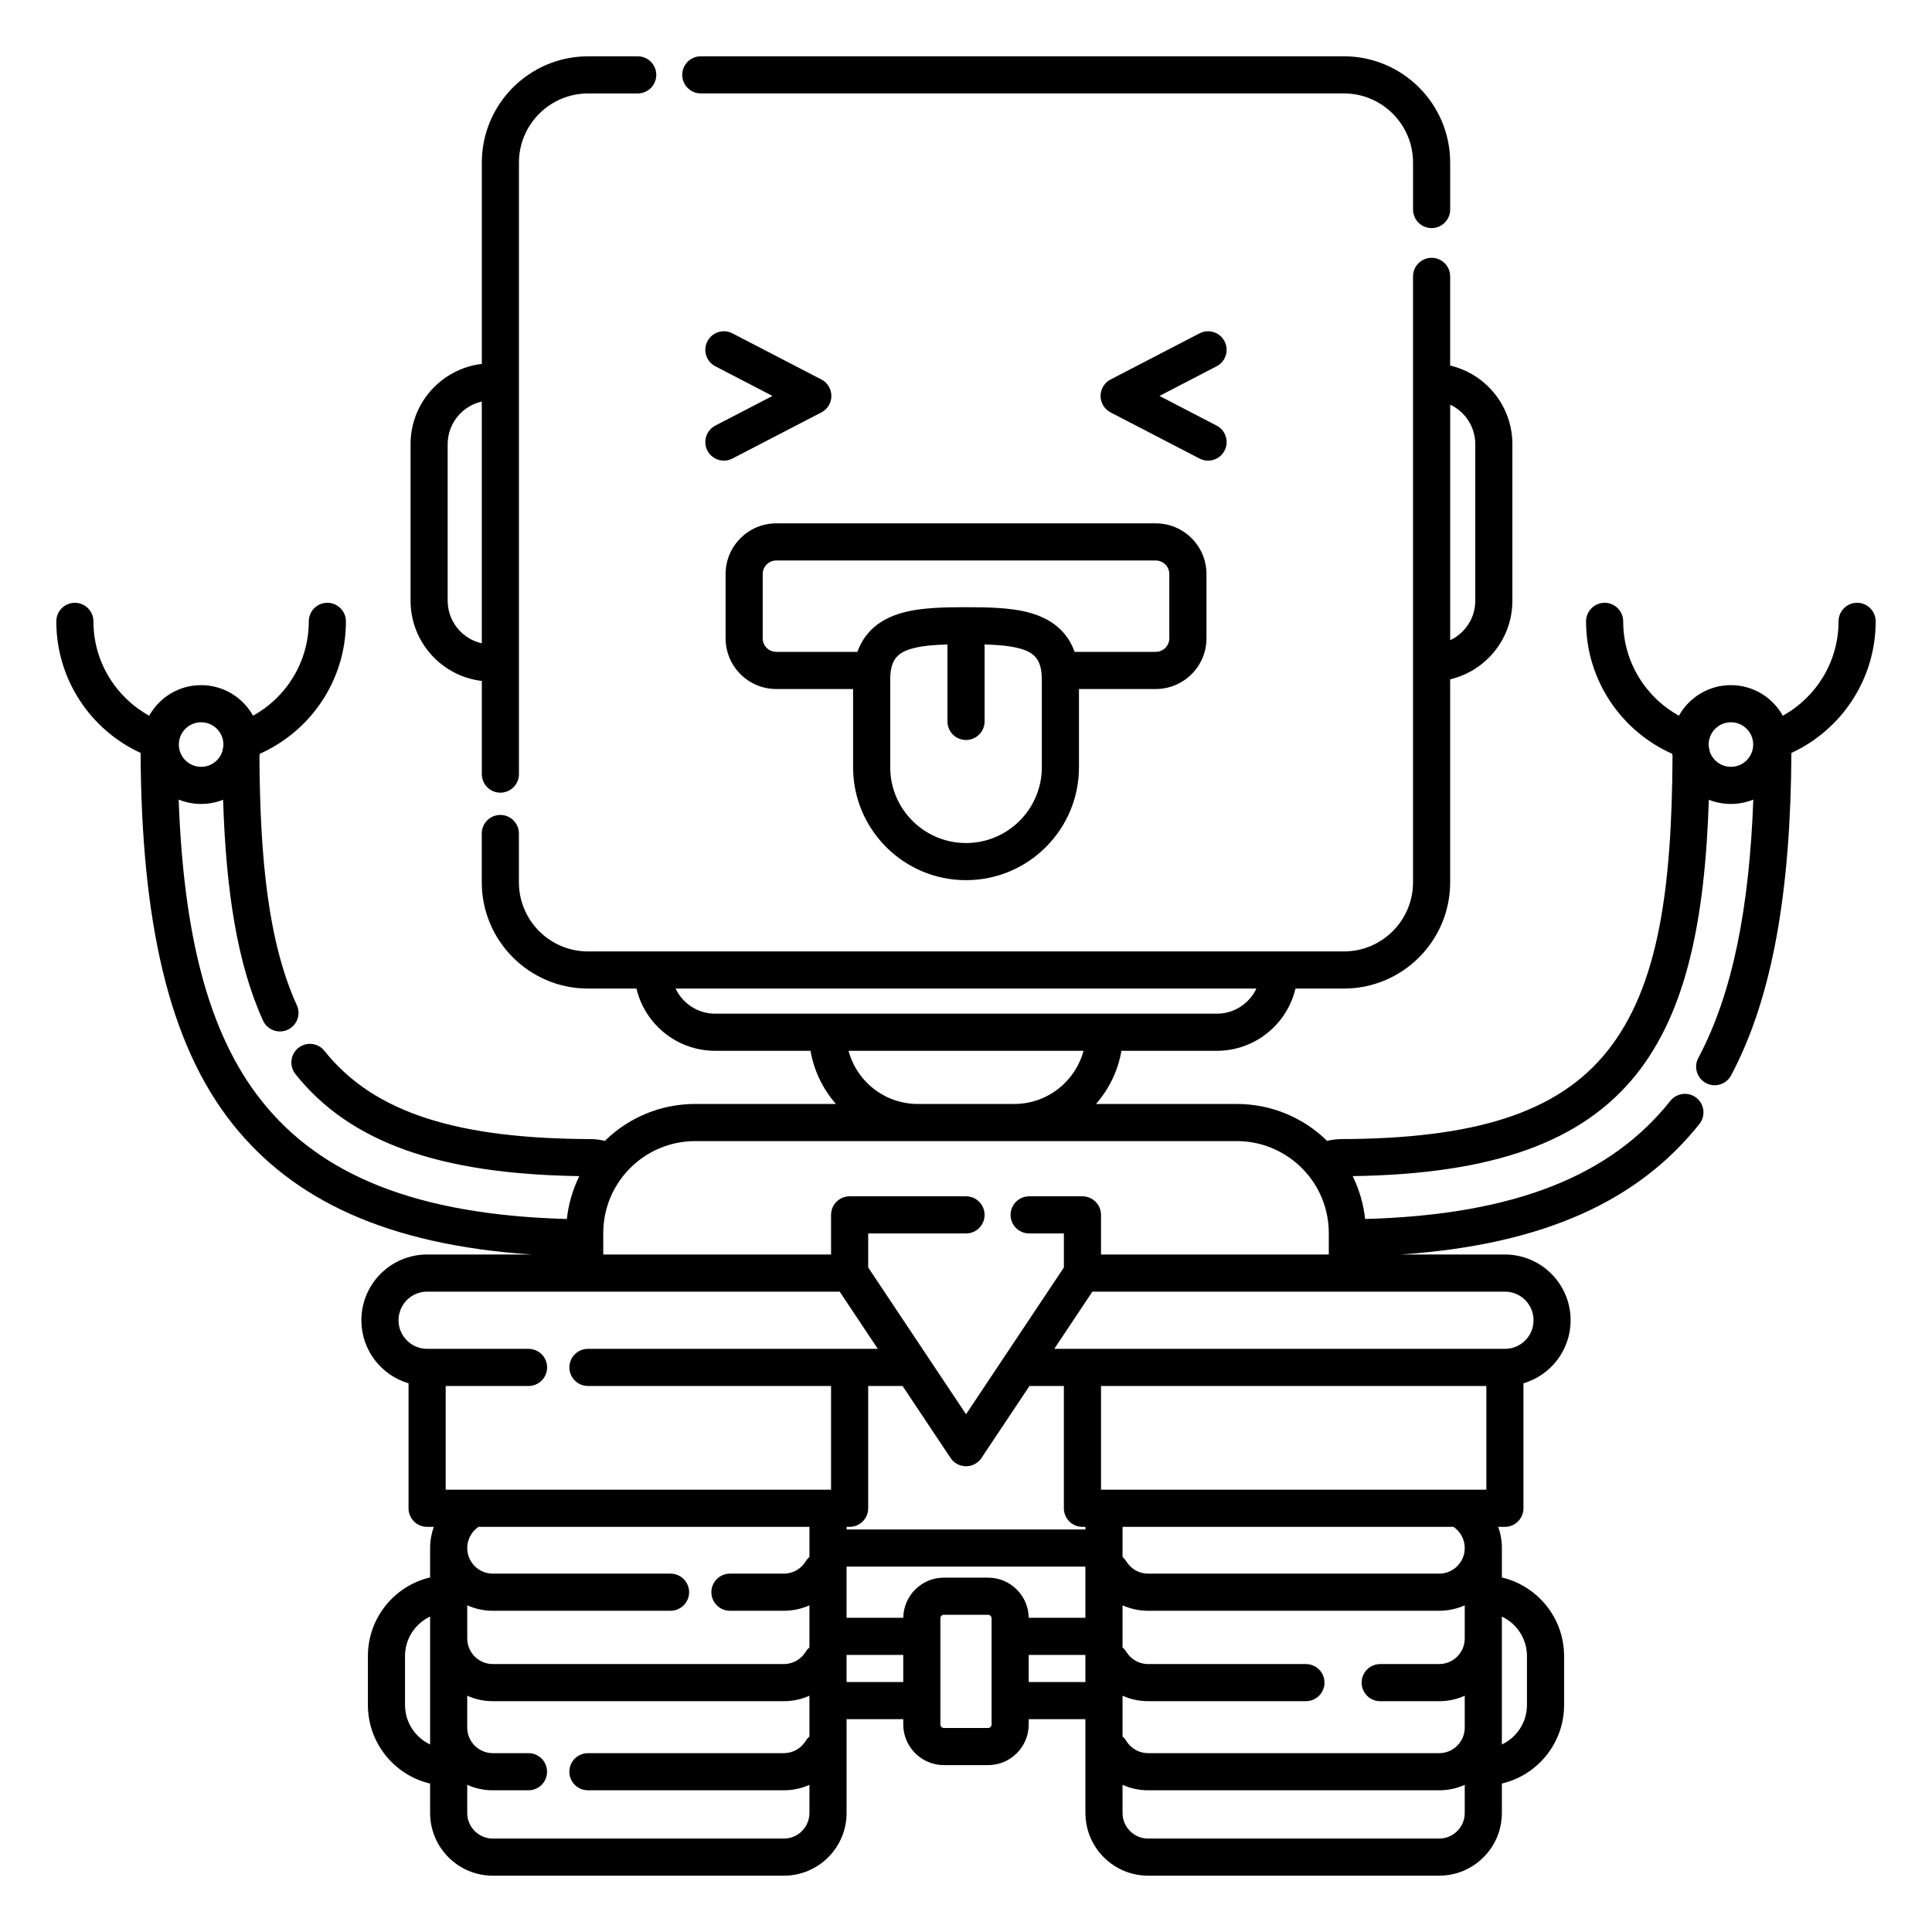 <?xml version="1.0" encoding="UTF-8"?>
<!-- Uploaded to: SVG Find, www.svgrepo.com, Generator: SVG Find Mixer Tools -->
<svg fill="#000000" width="800px" height="800px" version="1.1" viewBox="144 144 512 512" xmlns="http://www.w3.org/2000/svg">
 <path d="m312.67 405.98c2.227 9.445 10.719 16.492 20.84 16.492h25.285c0.918 5.344 3.309 10.184 6.738 14.09h-37.301c-9.316 0-17.77 3.731-23.941 9.793-1.207-0.316-2.469-0.473-3.769-0.484-34.84-0.125-57.289-6.711-70.539-23.379-1.688-2.125-4.785-2.481-6.91-0.785-2.125 1.691-2.481 4.789-0.793 6.918 14.379 18.086 38.141 26.508 75.246 27.059-1.723 3.504-2.867 7.332-3.309 11.363-39.812-1.109-65.18-11.551-80.887-31.309-14.352-18.059-20.688-44.488-21.984-79.844 1.836 0.75 3.844 1.16 5.945 1.16 2.059 0 4.027-0.391 5.828-1.109 0.773 23.949 3.699 43.395 10.59 58.52 1.121 2.469 4.043 3.562 6.516 2.438 2.469-1.129 3.562-4.043 2.438-6.512-7.504-16.484-9.762-38.438-9.914-66.059 0.035-0.195 0.07-0.383 0.102-0.578 13.438-5.973 22.82-19.445 22.82-35.09 0-2.707-2.207-4.922-4.922-4.922s-4.922 2.215-4.922 4.922c0 10.766-5.969 20.141-14.773 25.004-2.688-4.824-7.848-8.098-13.762-8.098-5.914 0-11.07 3.273-13.762 8.098-8.805-4.863-14.773-14.238-14.773-25.004 0-2.707-2.203-4.922-4.922-4.922-2.715 0-4.918 2.215-4.918 4.922 0 15.457 9.156 28.801 22.34 34.871 0.223 44.457 7.309 76.863 24.371 98.324 15.969 20.082 40.828 32.008 79.242 34.598h-27.688c-9.613 0-17.418 7.812-17.418 17.426 0 7.902 5.277 14.582 12.5 16.707v33.121c0 2.719 2.203 4.922 4.918 4.922h1.773c-0.629 1.75-0.973 3.641-0.973 5.617v7.785c-9.449 2.223-16.488 10.715-16.488 20.84v12.949c0 10.125 7.039 18.617 16.488 20.844v7.793c0 9.168 7.445 16.617 16.621 16.617h77.125c9.172 0 16.621-7.449 16.621-16.617v-24.867h15.023v1.406c0 5.945 4.828 10.777 10.773 10.777h11.699c5.945 0 10.773-4.832 10.773-10.777v-1.406h15.023v24.867c0.004 1.879 0.316 3.746 0.941 5.519 0.531 1.504 1.281 2.93 2.215 4.219 0.996 1.371 2.203 2.59 3.566 3.602 1.426 1.066 3.023 1.902 4.719 2.453 1.668 0.551 3.426 0.824 5.184 0.824h77.121c1.762 0 3.516-0.273 5.184-0.824 1.691-0.551 3.293-1.387 4.723-2.453 1.359-1.012 2.566-2.231 3.562-3.602 0.934-1.289 1.684-2.715 2.215-4.219 0.625-1.773 0.938-3.641 0.941-5.519v-7.793l0.039-0.012c1.973-0.473 3.875-1.219 5.637-2.223 2.438-1.398 4.598-3.269 6.324-5.492 1.535-1.977 2.723-4.231 3.484-6.621 0.668-2.098 1.004-4.293 1.004-6.496v-12.949c0-1.359-0.129-2.715-0.387-4.043-0.422-2.215-1.199-4.359-2.293-6.328-0.938-1.684-2.106-3.246-3.461-4.625-1.367-1.398-2.926-2.598-4.617-3.57-1.777-1.023-3.699-1.781-5.691-2.266l-0.039-0.008v-7.785c0-1.977-0.344-3.867-0.977-5.617h1.773c2.719 0 4.918-2.203 4.918-4.922v-33.121c7.223-2.125 12.5-8.805 12.5-16.707 0-9.613-7.805-17.426-17.418-17.426h-27.688c38.414-2.59 63.277-14.516 79.242-34.598 1.695-2.125 1.34-5.227-0.785-6.918-2.125-1.684-5.227-1.328-6.918 0.797-15.707 19.758-41.074 30.199-80.887 31.309-0.438-4.031-1.582-7.871-3.305-11.363 37.102-0.551 60.863-8.973 75.242-27.059 13.113-16.504 18.102-40.562 19.152-72.68 1.812 0.719 3.781 1.109 5.836 1.109 2.106 0 4.102-0.41 5.945-1.16-1.055 28.508-5.402 51.238-14.574 68.477-1.281 2.391-0.363 5.375 2.027 6.652 2.398 1.27 5.383 0.363 6.66-2.035 11.062-20.793 15.793-49.082 15.98-85.453 13.176-6.07 22.336-19.414 22.336-34.871 0-2.707-2.203-4.922-4.918-4.922s-4.922 2.215-4.922 4.922c0 10.766-5.973 20.141-14.77 25.004-2.695-4.824-7.852-8.098-13.766-8.098s-11.07 3.273-13.766 8.098c-8.797-4.863-14.77-14.238-14.77-25.004 0-2.707-2.207-4.922-4.922-4.922s-4.918 2.215-4.918 4.922c0 15.645 9.379 29.117 22.816 35.09 0.031 0.195 0.07 0.383 0.102 0.578-0.188 35.16-3.672 61.109-17.234 78.16-13.25 16.668-35.695 23.254-70.539 23.379-1.301 0.012-2.562 0.168-3.766 0.473-6.172-6.051-14.625-9.781-23.945-9.781h-37.301c3.43-3.906 5.82-8.746 6.738-14.09h25.285c10.125 0 18.613-7.047 20.84-16.492h12.82c15.551 0 28.172-12.625 28.172-28.172v-53.773l0.043-0.012c1.973-0.473 3.875-1.219 5.633-2.223 2.441-1.398 4.602-3.277 6.324-5.492 1.539-1.988 2.727-4.231 3.488-6.621 0.664-2.098 1-4.293 1-6.496v-41.484c0-2.195-0.336-4.398-1-6.484-0.762-2.402-1.949-4.644-3.488-6.633-1.723-2.215-3.883-4.094-6.324-5.492-1.758-1.004-3.66-1.75-5.633-2.223l-0.043-0.008v-23.629c0-2.715-2.203-4.918-4.918-4.918-2.715 0-4.922 2.203-4.922 4.918v160.57c0 10.117-8.215 18.332-18.332 18.332h-200.29c-10.117 0-18.332-8.215-18.332-18.332v-12.918c0-2.719-2.203-4.922-4.918-4.922-2.719 0-4.922 2.203-4.922 4.922v12.918c0 15.547 12.625 28.172 28.172 28.172zm219.5 211.02c-2.07 0.934-4.363 1.445-6.781 1.445h-77.121c-2.418 0-4.711-0.512-6.785-1.445v7.461c0 3.738 3.039 6.777 6.785 6.777h77.121c3.746 0 6.781-3.039 6.781-6.777zm-264.35-23.617v8.445c0 3.738 3.039 6.777 6.781 6.777h9.457c2.715 0 4.918 2.207 4.918 4.922s-2.203 4.918-4.918 4.918h-9.457c-2.414 0-4.711-0.512-6.781-1.445v7.5c0.008 0.797 0.148 1.582 0.426 2.332 0.414 1.109 1.125 2.106 2.043 2.863 0.652 0.531 1.41 0.953 2.215 1.211 0.676 0.227 1.387 0.332 2.098 0.332h77.125c0.711 0 1.418-0.105 2.094-0.332 0.809-0.258 1.562-0.68 2.219-1.211 0.914-0.758 1.625-1.754 2.043-2.863 0.277-0.75 0.418-1.535 0.426-2.332v-7.5c-2.07 0.934-4.367 1.445-6.781 1.445h-51.926c-2.715 0-4.918-2.203-4.918-4.918s2.203-4.922 4.918-4.922h51.926c2.449 0 4.594-1.297 5.789-3.246 0.273-0.453 0.609-0.836 0.992-1.172v-10.805c-2.07 0.938-4.367 1.449-6.781 1.449h-77.125c-2.414 0-4.711-0.512-6.781-1.449zm264.35-23.957c-2.07 0.922-4.363 1.445-6.781 1.445h-77.121c-2.418 0-4.711-0.523-6.785-1.445v11.148c0.383 0.332 0.719 0.719 0.996 1.168 1.191 1.949 3.34 3.25 5.789 3.25h41.816c2.715 0 4.922 2.203 4.922 4.918s-2.207 4.922-4.922 4.922h-41.816c-2.418 0-4.711-0.512-6.785-1.449v10.805c0.383 0.336 0.719 0.719 0.996 1.172 1.191 1.949 3.34 3.246 5.789 3.246h77.121c3.746 0 6.781-3.039 6.781-6.777v-8.445c-2.07 0.938-4.363 1.449-6.781 1.449h-15.625c-2.715 0-4.918-2.207-4.918-4.922s2.203-4.918 4.918-4.918h15.625c3.746 0 6.781-3.043 6.781-6.781zm-274.22 2.988c-0.902 0.434-1.75 0.977-2.512 1.625-0.922 0.777-1.719 1.703-2.359 2.727-0.582 0.934-1.031 1.949-1.328 3.012-0.277 1.012-0.418 2.055-0.418 3.098v12.949c0 1.191 0.18 2.383 0.539 3.512 0.66 2.066 1.91 3.93 3.566 5.324 0.762 0.652 1.609 1.191 2.512 1.625l0.031 0.02v-33.898zm284.06-0.008v33.898c3.926-1.852 6.648-5.844 6.648-10.48v-12.949c0-4.625-2.723-8.621-6.648-10.469zm-135.23 0.461v28.133c0 0.512-0.418 0.938-0.934 0.938h-11.699c-0.516 0-0.934-0.426-0.934-0.938v-28.133c0-0.52 0.418-0.934 0.934-0.934h11.699c0.516 0 0.934 0.414 0.934 0.934zm-38.43 9.703v7.184h15.023v-7.184zm48.27 0v7.184h15.023v-7.184zm-58.109-25.957v-7.981h-87.703c-1.801 1.219-2.984 3.277-2.984 5.617 0 3.738 3.039 6.781 6.781 6.781h47.094c2.715 0 4.922 2.203 4.922 4.918 0 2.719-2.207 4.922-4.922 4.922h-47.094c-2.414 0-4.711-0.523-6.781-1.445v8.785c0 3.738 3.039 6.781 6.781 6.781h77.125c2.449 0 4.594-1.301 5.789-3.25 0.273-0.449 0.609-0.836 0.992-1.168v-11.148c-2.07 0.922-4.367 1.445-6.781 1.445h-14.285c-2.715 0-4.922-2.203-4.922-4.922 0-2.715 2.207-4.918 4.922-4.918h14.285c2.449 0 4.594-1.301 5.789-3.246 0.273-0.453 0.609-0.848 0.992-1.172zm58.109 16.117h15.023v-13.559h-63.293v13.559h15.027c0.07-5.883 4.867-10.637 10.77-10.637h11.699c5.902 0 10.699 4.754 10.773 10.637zm112.57-24.098h-87.703v7.981c0.383 0.324 0.719 0.719 0.996 1.172 1.191 1.945 3.34 3.246 5.789 3.246h77.121c3.746 0 6.781-3.043 6.781-6.781 0-2.34-1.184-4.398-2.984-5.617zm-146-37.332h-9.113v32.41c0 2.719-2.203 4.922-4.922 4.922h-0.797v0.699h63.293v-0.699h-0.797c-2.715 0-4.918-2.203-4.918-4.922v-32.41h-9.113l-12.723 19.078c-0.914 1.367-2.449 2.195-4.094 2.195-1.648 0-3.184-0.828-4.094-2.195zm-16.668-25.004h-109.33c-4.18 0-7.578 3.394-7.578 7.586 0 4.18 3.398 7.578 7.578 7.578h26.879c2.715 0 4.918 2.203 4.918 4.918s-2.203 4.922-4.918 4.922h-21.957v27.492h7.336 0.137 94.652v-27.492h-64.426c-2.715 0-4.918-2.207-4.918-4.922s2.203-4.918 4.918-4.918h76.816zm171.38 25.004h-102.12v27.492h94.648 0.137 7.336zm-66.129-64.898h-143.53c-13.453 0-24.375 10.926-24.375 24.387v5.668h60.371v-10.5c0-2.715 2.199-4.922 4.918-4.922h30.852c2.715 0 4.918 2.207 4.918 4.922 0 2.715-2.203 4.918-4.918 4.918h-25.93v9.016l25.93 38.898 25.93-38.898v-9.016h-9.203c-2.715 0-4.922-2.203-4.922-4.918 0-2.715 2.207-4.922 4.922-4.922h14.121c2.719 0 4.922 2.207 4.922 4.922v10.5h60.367v-5.668c0-5.894-2.09-11.297-5.574-15.508-4.473-5.422-11.238-8.879-18.801-8.879zm71.051 39.895h-109.33l-10.105 15.164h119.44c4.184 0 7.578-3.398 7.578-7.578 0-4.191-3.394-7.586-7.578-7.586zm-111.68-63.824h-62.273c2.168 8.109 9.578 14.09 18.371 14.09h25.531c8.793 0 16.199-5.981 18.371-14.09zm45.82-16.492h-153.92l0.016 0.031c0.434 0.906 0.973 1.75 1.621 2.519 0.777 0.914 1.699 1.711 2.719 2.352 0.938 0.578 1.957 1.031 3.019 1.328 1.008 0.285 2.051 0.422 3.098 0.422h132.97c1.047 0 2.09-0.137 3.098-0.422 1.062-0.297 2.082-0.75 3.019-1.328 1.02-0.641 1.941-1.438 2.719-2.352 0.648-0.77 1.191-1.613 1.621-2.519zm-106.89-79.387v20.723c0 16.52 13.414 29.934 29.934 29.934s29.93-13.414 29.93-29.934v-20.723h20.355c7.414 0 13.434-6.023 13.434-13.434v-17.031c0-7.41-6.019-13.434-13.434-13.434h-100.57c-7.414 0-13.434 6.023-13.434 13.434v17.031c0 7.41 6.019 13.434 13.434 13.434zm25.012-11.801c-3.195 0.078-6.148 0.297-8.699 0.906-1.992 0.48-3.703 1.152-4.848 2.5-1.156 1.355-1.625 3.324-1.625 6v23.117c0 11.09 9.004 20.094 20.094 20.094 11.086 0 20.09-9.004 20.09-20.094v-23.117c0-2.676-0.469-4.644-1.625-6-1.145-1.348-2.856-2.019-4.848-2.5-2.551-0.609-5.5-0.828-8.699-0.906v20.391c0 2.715-2.203 4.918-4.918 4.918-2.719 0-4.922-2.203-4.922-4.918zm-123.4-74.352c-10.625 1.25-18.883 10.305-18.883 21.266v41.484c0 10.961 8.258 20.016 18.883 21.266v24.688c0 2.715 2.203 4.922 4.922 4.922 2.715 0 4.918-2.207 4.918-4.922v-162.05c0-10.117 8.215-18.332 18.332-18.332h13.145c2.715 0 4.918-2.203 4.918-4.922 0-2.715-2.203-4.918-4.918-4.918h-13.145c-15.547 0-28.172 12.625-28.172 28.172zm325.39 102.64c0.758 2.402 3 4.133 5.637 4.133 3.258 0 5.902-2.637 5.902-5.902 0-3.258-2.644-5.902-5.902-5.902s-5.902 2.644-5.902 5.902c0 0.234 0.008 0.461 0.039 0.68 0.117 0.355 0.195 0.719 0.227 1.09zm-393.91-1.09c0.023-0.219 0.039-0.445 0.039-0.68 0-3.258-2.648-5.902-5.906-5.902-3.258 0-5.902 2.644-5.902 5.902 0 3.266 2.644 5.902 5.902 5.902 2.644 0 4.883-1.73 5.637-4.133 0.035-0.371 0.113-0.734 0.23-1.09zm225.61-25.242h21.512c1.984 0 3.594-1.613 3.594-3.59v-17.031c0-1.98-1.609-3.594-3.594-3.594h-100.57c-1.984 0-3.594 1.613-3.594 3.594v17.031c0 1.977 1.609 3.59 3.594 3.59h21.512c0.684-1.938 1.648-3.559 2.809-4.918 2.426-2.863 5.832-4.684 10.055-5.699 4.461-1.07 9.961-1.219 15.914-1.219 5.949 0 11.453 0.148 15.914 1.219 4.219 1.016 7.625 2.836 10.051 5.699 1.164 1.359 2.125 2.981 2.809 4.918zm-157.11-66.328c-1.082 0.246-2.125 0.637-3.094 1.18-1.355 0.758-2.555 1.789-3.508 3.019-0.844 1.094-1.496 2.332-1.906 3.652-0.344 1.109-0.52 2.273-0.52 3.434v41.484c0 1.16 0.176 2.332 0.52 3.445 0.41 1.309 1.062 2.559 1.906 3.641 0.953 1.23 2.152 2.262 3.508 3.019 0.969 0.543 2.012 0.938 3.094 1.184l0.016 0.008v-64.078zm256.65 0.816v62.422c3.93-1.848 6.648-5.844 6.648-10.469v-41.484c0-4.625-2.719-8.621-6.648-10.469zm-194.74-10.168 15.145 7.856-15.145 7.859c-2.414 1.25-3.356 4.223-2.106 6.633 1.25 2.41 4.223 3.348 6.633 2.098l23.57-12.223c1.629-0.848 2.652-2.527 2.652-4.367 0-1.832-1.023-3.516-2.652-4.359l-23.57-12.223c-2.41-1.25-5.383-0.316-6.633 2.106-1.25 2.402-0.309 5.375 2.106 6.621zm128.31-8.727-23.566 12.223c-1.633 0.844-2.656 2.527-2.656 4.359 0 1.84 1.023 3.519 2.656 4.367l23.566 12.223c2.41 1.25 5.383 0.312 6.633-2.098 1.25-2.41 0.309-5.383-2.102-6.633l-15.145-7.859 15.145-7.856c2.41-1.246 3.352-4.219 2.102-6.621-1.25-2.422-4.223-3.356-6.633-2.106zm66.426-32.816v-12.438c0-15.547-12.621-28.172-28.172-28.172h-170.42c-2.715 0-4.918 2.203-4.918 4.918 0 2.719 2.203 4.922 4.918 4.922h170.42c10.117 0 18.332 8.215 18.332 18.332v12.438c0 2.715 2.207 4.922 4.922 4.922 2.715 0 4.918-2.207 4.918-4.922z" fill-rule="evenodd"/>
</svg>